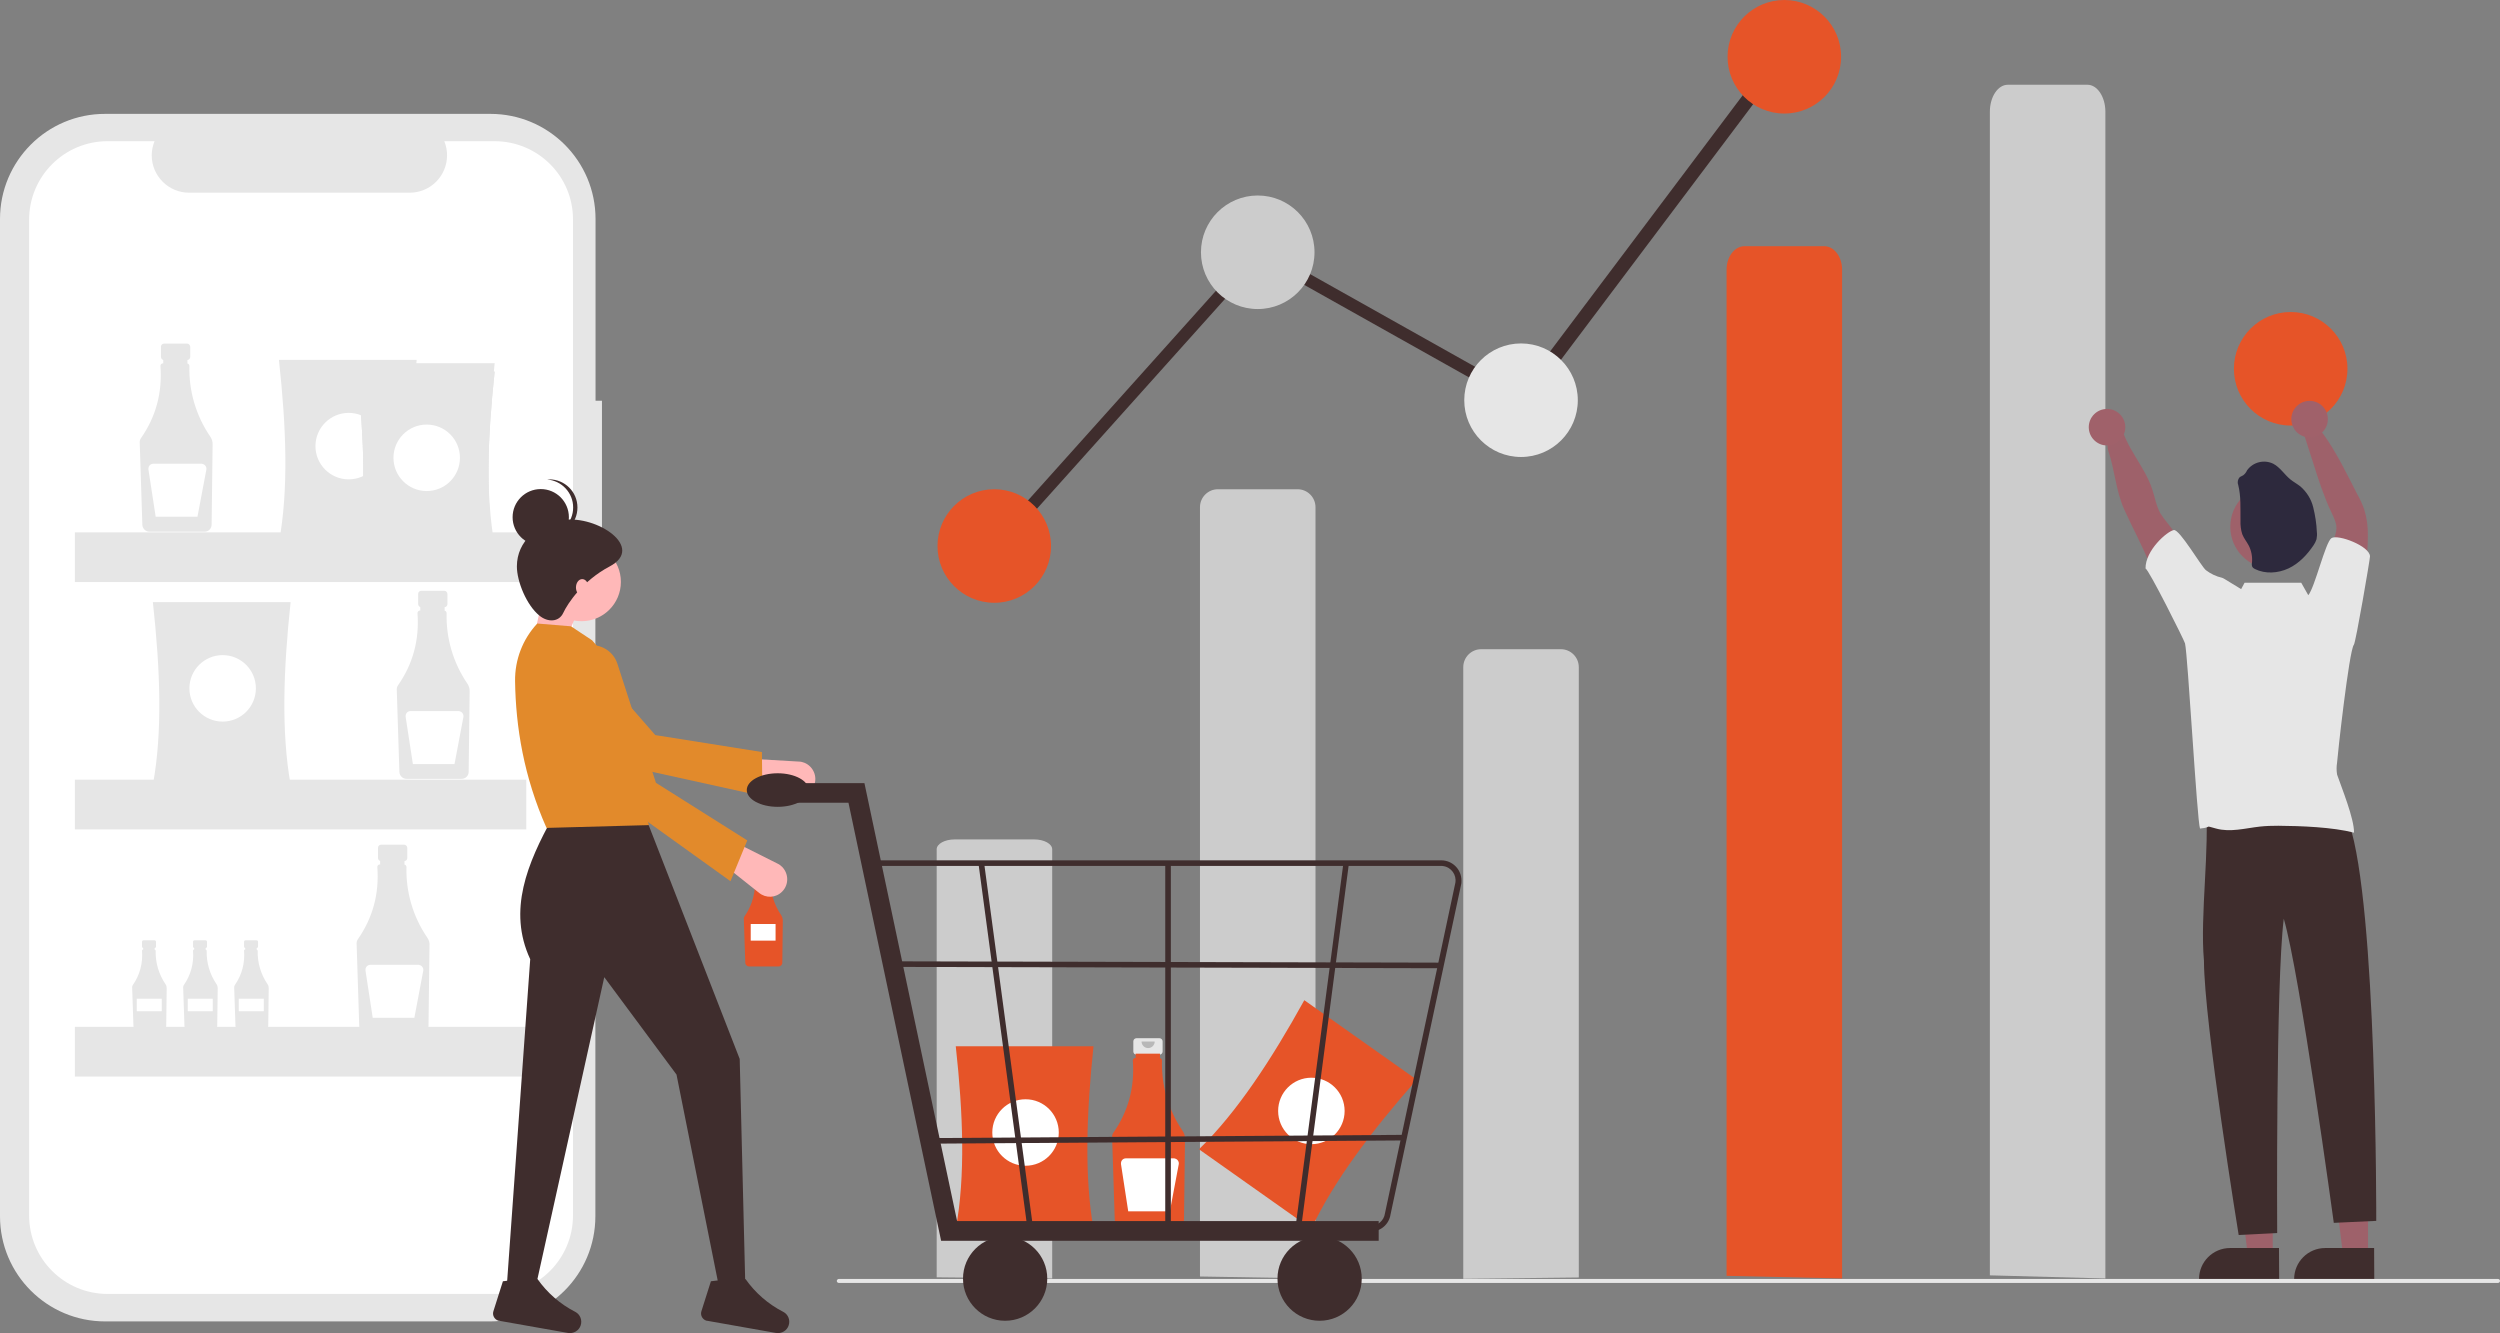 <?xml version="1.0" encoding="utf-8"?>
<!-- Generator: Adobe Illustrator 26.0.1, SVG Export Plug-In . SVG Version: 6.00 Build 0)  -->
<svg version="1.1" id="レイヤー_1" xmlns="http://www.w3.org/2000/svg" xmlns:xlink="http://www.w3.org/1999/xlink" x="0px"
	 y="0px" viewBox="0 0 1519.2 810.2" style="enable-background:new 0 0 1519.2 810.2;" xml:space="preserve">
<rect x="0" y="0" width="1519.2" height="810.2" fill="#808080" stroke="none"/>
<style type="text/css">
	.st0{fill:#9E616A;}
	.st1{fill:#3F2D2D;}
	.st2{fill:#CCCCCC;}
	.st3{fill:#E65428;}
	.st4{fill:#E6E6E6;}
	.st5{fill:#2D293D;}
	.st6{fill:#A0616A;}
	.st7{fill:#FFFFFF;}
	.st8{opacity:0.2;enable-background:new    ;}
	.st9{fill:#FFB8B8;}
	.st10{fill:#E28A2B;}
</style>
<g>
	<polygon class="st0" points="1439,763.3 1423.9,763.3 1416.7,705.1 1439,705.1 	"/>
	<path class="st1" d="M1442.8,777.9l-48.7,0v-0.6c0-10.5,8.5-18.9,18.9-18.9h0l29.7,0L1442.8,777.9z"/>
	<polygon class="st0" points="1381.1,763.3 1366,763.3 1358.9,705.1 1381.1,705.1 	"/>
	<path class="st1" d="M1385,777.9l-48.7,0v-0.6c0-10.5,8.5-18.9,18.9-18.9h0l29.7,0L1385,777.9z"/>
	<path id="ae5c11dc-7e77-468a-a39f-cc8da6ee1565-222" class="st2" d="M729.2,775.7V308.2c0-6,4.9-10.9,10.9-10.9l0,0h48.4
		c6,0,10.9,4.9,10.9,10.9l0,0l0,0v468.7L729.2,775.7z"/>
	<path id="bc696f83-47b6-45c9-967f-bb64f1f3bee5-223" class="st2" d="M889.2,777.1V405.4c0-6,4.9-10.9,10.9-10.9l0,0h48.4
		c6,0,10.9,4.9,10.9,10.9l0,0l0,0v370.9L889.2,777.1z"/>
	<path class="st1" d="M604.9,335.5c-2,0-3.7-1.7-3.7-3.7c0-0.9,0.3-1.8,0.9-2.5l162-180.7l159.4,89.5l160.4-213.3l2,11.2
		L926.3,248.2L765.6,158l-158,176.3C606.9,335.1,605.9,335.5,604.9,335.5z"/>
	<circle id="a1f8771a-4bf9-4603-9747-6ae739e4ad47" class="st3" cx="604.2" cy="331.8" r="34.5"/>
	<circle id="ffdbdf53-78c2-412f-9ede-372406e5d245" class="st2" cx="764.3" cy="153.3" r="34.5"/>
	<circle id="b7cff929-f00d-4f86-944c-e500b6ceb6ad" class="st4" cx="924.3" cy="243.2" r="34.5"/>
	<circle id="eabc0b76-6faa-4fa0-934c-daff28b491dd" class="st3" cx="1084.3" cy="34.5" r="34.5"/>
	<circle id="a7ca0488-8ee6-49e2-b245-2872b84c042e" class="st3" cx="1392" cy="224.1" r="34.5"/>
	<path id="b579ef19-595a-43de-9b6d-0ead8268ca48-224" class="st1" d="M1379.8,492.6c12.9,1.6,45.9-10.2,47.7,7.7
		c17,50,16.5,241.6,16.5,241.6l-25.8,1.2c0,0-20.7-152.2-30.4-184.8c-4.9,39.6-4,191-4,191l-23.4,1.2c0,0-21-128.9-21.1-166.7
		c-2.5-27.7,3.7-68.8,1-95.6C1353,492.3,1366.5,493.8,1379.8,492.6L1379.8,492.6z"/>
	<path id="b3465432-03e0-48eb-8016-b04aa244e72c-225" class="st2" d="M1209.2,775V67.9c0-9.1,4.9-16.4,10.9-16.4h48.4
		c6,0,10.9,7.4,10.9,16.4v709L1209.2,775z"/>
	<path id="ac7870c5-efcc-4c4b-b17f-07e0bff4d096-226" class="st0" d="M1335.9,347.6c-5.2-10.6-11.5-20.6-18.8-29.8
		c-1.5-1.8-2.9-3.7-4.2-5.7c-2.6-4.6-3.4-10-5.1-15c-4.7-14.1-16.3-25.4-19.2-40c-1-5.3-9.8,10.1-7.5,16.7
		c4.1,11.9,4.6,24.5,9.8,35.9c5.2,11.5,11.3,22.5,15.9,34.2c2.6,6.7,4.6,13.5,8.4,19.7c3.8,6.2,9.6,11.3,16.7,12.2
		c0-4.5,0.6-8.9,2-13.1C1335.4,357.9,1338.2,352.2,1335.9,347.6z"/>
	<path id="be4b35b3-6955-40b7-9549-45fdba6a2930-227" class="st0" d="M1413.4,355.6c-0.3-8.7,1-17.4,4-25.6c1.1-3.1,2.5-6.3,2.4-9.7
		c-0.2-3.1-1.6-5.9-3-8.8c-4.6-9.7-7.9-19.9-11.1-30.1l-6.2-19.3c-2-1.5,9.7-2,12.2,1.5c8.2,11.3,14.4,24.4,20.8,36.8
		c1.7,3,3.1,6,4.2,9.2c1.6,5.2,2.3,10.5,2.2,15.9c0,10.1-1.3,20.1-2.7,30.1c-0.9,6.3-2,13.1-6.8,17.2
		C1424.6,366.7,1419.7,360.5,1413.4,355.6z"/>
	<circle id="a7d383a2-21d6-4551-be8a-8c82a5e576cb" class="st0" cx="1380.8" cy="320.1" r="25.5"/>
	<path id="fb091cb1-8ad4-4d57-b74d-c940c723d6bf-228" class="st5" d="M1360.1,294.6c-0.6-1.6-0.2-3.4,0.9-4.6
		c0.6-0.5,1.5-0.7,2.2-1.2c1-0.8,1.8-1.8,2.3-3c3.6-5,10.3-6.7,15.9-4c4.2,2.2,6.8,6.6,10.5,9.6c1.9,1.5,4.1,2.7,6,4.2
		c3.8,3.3,6.6,7.7,7.8,12.7c1.2,4.9,2,9.9,2.2,14.9c0.2,1.5,0.1,3-0.2,4.5c-0.4,1.3-1,2.4-1.7,3.5c-3.9,5.8-8.9,11.2-15.3,14.2
		c-6.4,3-14.1,3.5-20.4,0.4c-0.6-0.3-1.2-0.7-1.6-1.3c-0.4-0.9-0.4-1.8-0.2-2.7c0.3-3.6-0.4-7.2-2-10.3c-1.2-2.3-2.9-4.3-3.9-6.8
		c-0.9-2.7-1.2-5.6-1.1-8.4C1361.4,309,1361.9,301.7,1360.1,294.6z"/>
	<path id="ef6ae9ea-be37-4bc6-b1be-067860dc7e9d-229" class="st2" d="M569.2,776.2V516.1c0-3.3,4.9-6,10.9-6h48.4
		c6,0,10.9,2.7,10.9,6v260.8L569.2,776.2z"/>
	<path id="b4c810f7-8361-4f56-9780-d97c96bbbba4-230" class="st4" d="M1518,779.6H509.7c-0.7,0-1.2-0.6-1.2-1.2s0.6-1.2,1.2-1.2
		H1518c0.7,0,1.2,0.6,1.2,1.2S1518.7,779.6,1518,779.6L1518,779.6z"/>
	<path id="b32730d1-ac43-40b1-a176-73e18bf362e5-231" class="st3" d="M1049.2,775.3V163.8c0-7.8,4.9-14.2,10.9-14.2h48.4
		c6,0,10.9,6.4,10.9,14.2v613.1L1049.2,775.3z"/>
	<circle class="st6" cx="1280.4" cy="259.6" r="11.1"/>
	<circle class="st6" cx="1403.5" cy="254.7" r="11.1"/>
	<path class="st4" d="M1430.4,391.8c1.1-1,9.9-52.5,9.8-53.7c-0.1-6.3-19.5-13.6-23.4-11.1c-3.7,2.4-10,29.7-14.1,34.7l-4.3-7.6
		H1364l-2.1,3.9c-4.5-2.7-8.6-5.2-10-6.1c-0.5-0.3-1-0.6-1.6-0.8c-3.6-0.8-6.9-2.4-9.8-4.6c-2.8-2.2-16-25-19.5-24.4
		c-4,0.7-17.4,12.3-17.2,23.4c1.7,0,23.7,43.9,24,45.5c1.7,6.9,7.3,107.8,9.1,112.5c8.3-0.8,1.7-2.2,9.8,0
		c8.6,2.4,17.7-0.2,26.6-1.2c3.7-0.4,7.4-0.5,11.2-0.5c13.5,0.1,32.9,0.8,46,4.2c0.1-8.6-7.5-27.2-10.3-35.3c-0.4-2.4-0.4-4.9,0-7.3
		C1420.3,460.5,1427.5,395.1,1430.4,391.8z"/>
</g>
<g>
	<path class="st4" d="M365.9,243.5h-4V133.1c0-35.3-28.6-63.9-63.9-63.9c0,0,0,0,0,0h-234C28.6,69.1,0,97.8,0,133.1c0,0,0,0,0,0v606
		c0,35.3,28.6,63.9,63.9,63.9c0,0,0,0,0,0h234c35.3,0,63.9-28.6,63.9-63.9c0,0,0,0,0,0V322.1h4V243.5z"/>
	<path class="st7" d="M300.5,85.8H270c4.7,11.6-0.8,24.8-12.4,29.6c-2.7,1.1-5.6,1.7-8.6,1.7H114.9c-12.5,0-22.7-10.2-22.7-22.7
		c0-2.9,0.6-5.8,1.7-8.6H65.4c-26.4,0-47.7,21.4-47.7,47.7l0,0v605.1c0,26.4,21.4,47.7,47.7,47.7c0,0,0,0,0,0h235.1
		c26.4,0,47.7-21.4,47.7-47.7c0,0,0,0,0,0V133.5C348.3,107.1,326.9,85.8,300.5,85.8L300.5,85.8z"/>
	<path class="st4" d="M113.7,208.8h-14c-1,0-1.9,0.8-1.9,1.9v6.2c0,1,0.8,1.9,1.9,1.9h2.3v9.2h9.4v-9.2h2.3c1,0,1.9-0.8,1.9-1.9
		v-6.2C115.5,209.6,114.7,208.8,113.7,208.8z"/>
	<path class="st4" d="M127.7,265.2c-8.6-12.6-13-27.6-12.6-42.8c0-0.7-0.5-1.4-1.2-1.5v-2.7H99.2v2.6H99c-0.8,0-1.5,0.7-1.5,1.5
		c0,0,0,0.1,0,0.1c1.2,16.3-2.8,30.9-11.8,43.8c-0.5,0.7-0.8,1.6-0.8,2.5l1.6,50.2c0.1,2.3,2,4.2,4.3,4.2h33.5
		c2.4,0,4.3-1.9,4.3-4.3l0.6-48.7C129.3,268.4,128.7,266.6,127.7,265.2z"/>
	<path class="st7" d="M122.4,281.8H93.2c-1.7,0-3,1.3-3,3c0,0.2,0,0.3,0,0.5l4.4,28.7H120l5.4-28.6c0.3-1.6-0.8-3.2-2.4-3.5
		C122.8,281.8,122.6,281.8,122.4,281.8L122.4,281.8z"/>
	<path class="st4" d="M270,359h-14c-1,0-1.9,0.8-1.9,1.9v6.2c0,1,0.8,1.9,1.9,1.9h2.3v9.2h9.4v-9.2h2.3c1,0,1.9-0.8,1.9-1.9v-6.2
		C271.8,359.8,271,359,270,359z"/>
	<path class="st4" d="M284,415.4c-8.6-12.6-13-27.6-12.6-42.8c0-0.7-0.5-1.4-1.2-1.5v-2.7h-14.8v2.6h-0.2c-0.8,0-1.5,0.7-1.5,1.5
		c0,0,0,0.1,0,0.1c1.2,16.3-2.8,30.9-11.8,43.8c-0.5,0.7-0.8,1.6-0.8,2.5l1.6,50.2c0.1,2.3,2,4.2,4.3,4.2h33.5
		c2.4,0,4.3-1.9,4.3-4.3l0.6-48.7C285.5,418.6,285,416.9,284,415.4z"/>
	<path class="st7" d="M278.7,432.1h-29.2c-1.7,0-3,1.3-3,3c0,0.2,0,0.3,0,0.5l4.4,28.7h25.3l5.4-28.6c0.3-1.6-0.8-3.2-2.4-3.5
		C279.1,432.1,278.9,432.1,278.7,432.1L278.7,432.1z"/>
	<path class="st4" d="M93.9,571.4h-6.7c-0.5,0-0.9,0.4-0.9,0.9l0,0v2.9c0,0.5,0.4,0.9,0.9,0.9h0h1.1v4.4h4.5v-4.4h1.1
		c0.5,0,0.9-0.4,0.9-0.9l0,0v-2.9C94.8,571.8,94.4,571.4,93.9,571.4L93.9,571.4z"/>
	<path class="st4" d="M100.6,598.1c-4.1-6-6.2-13.1-6-20.3c0-0.3-0.2-0.6-0.6-0.7v-1.3h-7v1.2H87c-0.4,0-0.7,0.3-0.7,0.7
		c0,0,0,0,0,0.1c0.6,7.4-1.3,14.7-5.6,20.8c-0.2,0.4-0.4,0.8-0.4,1.2l0.8,23.8c0,1.1,0.9,2,2,2H99c1.1,0,2-0.9,2-2l0.3-23.1
		C101.3,599.7,101.1,598.8,100.6,598.1z"/>
	<rect x="83.1" y="606.9" class="st7" width="15.2" height="7.6"/>
	<path class="st4" d="M124.9,571.4h-6.7c-0.5,0-0.9,0.4-0.9,0.9l0,0v2.9c0,0.5,0.4,0.9,0.9,0.9h0h1.1v4.4h4.5v-4.4h1.1
		c0.5,0,0.9-0.4,0.9-0.9l0,0v-2.9C125.8,571.8,125.4,571.4,124.9,571.4C124.9,571.4,124.9,571.4,124.9,571.4z"/>
	<path class="st4" d="M131.6,598.1c-4.1-6-6.2-13.1-6-20.3c0-0.3-0.2-0.6-0.6-0.7v-1.3h-7v1.2H118c-0.4,0-0.7,0.3-0.7,0.7
		c0,0,0,0,0,0.1c0.6,7.4-1.3,14.7-5.6,20.8c-0.2,0.4-0.4,0.8-0.4,1.2l0.8,23.8c0,1.1,0.9,2,2,2H130c1.1,0,2-0.9,2-2l0.3-23.1
		C132.3,599.7,132.1,598.8,131.6,598.1z"/>
	<rect x="114.1" y="606.9" class="st7" width="15.2" height="7.6"/>
	<path class="st4" d="M155.9,571.4h-6.7c-0.5,0-0.9,0.4-0.9,0.9l0,0v2.9c0,0.5,0.4,0.9,0.9,0.9h0h1.1v4.4h4.5v-4.4h1.1
		c0.5,0,0.9-0.4,0.9-0.9l0,0v-2.9C156.8,571.8,156.4,571.4,155.9,571.4C155.9,571.4,155.9,571.4,155.9,571.4z"/>
	<path class="st4" d="M162.6,598.1c-4.1-6-6.2-13.1-6-20.3c0-0.3-0.2-0.6-0.6-0.7v-1.3h-7v1.2H149c-0.4,0-0.7,0.3-0.7,0.7
		c0,0,0,0,0,0.1c0.6,7.4-1.3,14.7-5.6,20.8c-0.2,0.4-0.4,0.8-0.4,1.2l0.8,23.8c0,1.1,0.9,2,2,2H161c1.1,0,2-0.9,2-2l0.3-23.1
		C163.3,599.7,163.1,598.8,162.6,598.1z"/>
	<rect x="145.1" y="606.9" class="st7" width="15.2" height="7.6"/>
	<path class="st4" d="M245.6,513.3h-14c-1,0-1.9,0.8-1.9,1.9l0,0v6.2c0,1,0.8,1.9,1.9,1.9h2.3v9.2h9.4v-9.2h2.3c1,0,1.9-0.8,1.9-1.9
		v-6.2C247.4,514.1,246.6,513.3,245.6,513.3C245.6,513.3,245.6,513.3,245.6,513.3z"/>
	<path class="st4" d="M259.6,569.7c-8.6-12.6-13-27.6-12.6-42.8c0-0.7-0.5-1.4-1.2-1.5v-2.7h-14.8v2.6h-0.2c-0.8,0-1.5,0.7-1.5,1.5
		c0,0,0,0.1,0,0.1c1.2,16.3-2.8,30.9-11.8,43.8c-0.5,0.7-0.8,1.6-0.8,2.5l1.6,50.2c0.1,2.3,2,4.2,4.3,4.2h33.5
		c2.4,0,4.3-1.9,4.3-4.3l0.6-48.7C261.2,572.9,260.6,571.1,259.6,569.7z"/>
	<path class="st7" d="M254.3,586.3h-29.2c-1.7,0-3,1.3-3,3c0,0.2,0,0.3,0,0.5l4.4,28.7h25.3l5.4-28.6c0.3-1.6-0.8-3.2-2.4-3.5
		C254.7,586.3,254.5,586.3,254.3,586.3L254.3,586.3z"/>
	<path class="st4" d="M253.2,329.6h-83.7c5.9-31.6,4.5-69.8,0-110.9h83.7C248.8,259.8,247.5,298,253.2,329.6z"/>
	<circle class="st7" cx="211.9" cy="271.1" r="20.2"/>
	<path class="st4" d="M176.6,476.8H92.9c5.9-31.6,4.5-69.8,0-110.9h83.7C172.2,407,170.9,445.2,176.6,476.8z"/>
	<circle class="st7" cx="135.3" cy="418.3" r="20.2"/>
	<path class="st4" d="M300.6,336.7h-83.7c5.9-31.6,4.5-69.8,0-110.9h83.7C296.2,266.8,294.9,305,300.6,336.7z"/>
	<circle class="st7" cx="259.3" cy="278.2" r="20.2"/>
	<path class="st4" d="M300.6,331.6h-83.7c5.9-31.6,4.5-69.8,0-110.9h83.7C296.2,261.8,294.9,300,300.6,331.6z"/>
	<circle class="st7" cx="259.3" cy="273.1" r="20.2"/>
	<path class="st4" d="M300.6,336.7h-83.7c5.9-31.6,4.5-69.8,0-110.9h83.7C296.2,266.8,294.9,305,300.6,336.7z"/>
	<circle class="st7" cx="259.3" cy="278.2" r="20.2"/>
	<rect x="45.5" y="323.5" class="st4" width="274.3" height="30.2"/>
	<rect x="45.5" y="473.8" class="st4" width="274.3" height="30.2"/>
	<rect x="45.5" y="624" class="st4" width="274.3" height="30.2"/>
	<path class="st3" d="M796.9,746.7l-68.3-48.3c23-22.4,44-54.4,64-90.6l68.3,48.3C833.6,687.2,810.5,717.6,796.9,746.7z"/>
	<circle class="st7" cx="796.9" cy="675.1" r="20.2"/>
	<path class="st4" d="M467.3,526.2h-7.5c-0.5,0-1,0.4-1,1v3.3c0,0.5,0.4,1,1,1h1.2v4.9h5v-4.9h1.2c0.5,0,1-0.4,1-1v-3.3
		C468.3,526.7,467.8,526.2,467.3,526.2z"/>
	<path class="st3" d="M474.8,556.3c-4.6-6.7-6.9-14.7-6.7-22.9c0-0.4-0.3-0.7-0.6-0.8v-1.4h-7.9v1.4h-0.1c-0.4,0-0.8,0.4-0.8,0.8
		c0,0,0,0,0,0.1c0.7,8.3-1.5,16.6-6.3,23.4c-0.3,0.4-0.4,0.9-0.4,1.4l0.9,26.8c0,1.2,1.1,2.2,2.3,2.2h17.9c1.3,0,2.3-1,2.3-2.3
		l0.3-26C475.6,558.1,475.3,557.1,474.8,556.3z"/>
	<path class="st8" d="M465.7,527.3c0,1.2-1,2.1-2.1,2.1s-2.1-1-2.1-2.1"/>
	<rect x="456.2" y="561.5" class="st7" width="15.1" height="10.1"/>
	<path class="st4" d="M704.6,630.9h-14c-1,0-1.9,0.8-1.9,1.9v6.2c0,1,0.8,1.9,1.9,1.9h2.3v9.2h9.4v-9.2h2.3c1,0,1.9-0.8,1.9-1.9l0,0
		v-6.2C706.5,631.7,705.6,630.9,704.6,630.9z"/>
	<path class="st3" d="M718.7,687.3c-8.6-12.6-13-27.6-12.6-42.8c0-0.7-0.5-1.4-1.2-1.5v-2.7h-14.8v2.6h-0.2c-0.8,0-1.5,0.7-1.5,1.5
		l0,0c0,0,0,0.1,0,0.1c1.2,16.3-2.8,30.9-11.8,43.8c-0.5,0.7-0.8,1.6-0.8,2.5l1.6,50.2c0.1,2.3,2,4.2,4.3,4.2h33.5
		c2.4,0,4.3-1.9,4.3-4.3l0.6-48.7C720.2,690.5,719.7,688.8,718.7,687.3z"/>
	<path class="st8" d="M701.7,632.9c0,2.2-1.8,4-4,4s-4-1.8-4-4"/>
	<path class="st7" d="M713.4,703.9h-29.2c-1.7,0-3,1.3-3,3c0,0.2,0,0.3,0,0.5l4.4,28.7h25.3l5.4-28.6c0.3-1.6-0.8-3.2-2.4-3.5
		C713.7,703.9,713.5,703.9,713.4,703.9L713.4,703.9z"/>
	<path class="st3" d="M664.5,746.7h-83.7c5.9-31.6,4.5-69.8,0-110.9h83.7C660.2,676.8,658.9,715,664.5,746.7z"/>
	<circle class="st7" cx="623.2" cy="688.2" r="20.2"/>
	<polygon class="st9" points="322.2,397.6 341,395.9 353,366.9 331.6,354.9 	"/>
	<path class="st9" d="M494.7,477.3L494.7,477.3c2.2-5.4-0.5-11.6-5.9-13.8c-1.1-0.4-2.2-0.7-3.3-0.7l-29.2-1.7l-4.3,14.3l30,8.2
		C487.2,485,492.7,482.3,494.7,477.3z"/>
	<path class="st10" d="M463.3,483.8L463,457l-64.8-10.3l-49.9-57.2c-5.4-6.2-14.5-7.4-21.3-2.9l0,0c-7.5,5-9.6,15.1-4.7,22.6
		c0.5,0.8,1.1,1.6,1.8,2.3l41.2,50.7L463.3,483.8z"/>
	<path class="st1" d="M307.7,785.3h17.1l42.4-191.5l43.9,59.2L436.7,781h16.2l-3.4-137.5l-57.2-146.9h-56.4
		c-15.4,27.9-27.5,56.6-13.7,86.3L307.7,785.3z"/>
	<path class="st1" d="M426.2,796.9c-0.7,2.3,0.6,4.8,2.9,5.6c0.2,0.1,0.4,0.1,0.6,0.1l41.8,7.4c3.4,0.6,6.8-1.4,7.8-4.7l0,0
		c1-3.2-0.4-6.6-3.3-8.1c-9.2-4.7-17.1-11.6-23-20c-4.6,4.3-9.7,3.9-15.2,0.7l-5.8,0.7L426.2,796.9z"/>
	<path class="st1" d="M299.8,796.9c-0.7,2.3,0.6,4.8,2.9,5.6c0.2,0.1,0.4,0.1,0.6,0.1l41.8,7.4c3.4,0.6,6.8-1.4,7.8-4.7l0,0
		c1-3.2-0.4-6.6-3.3-8.1c-9.2-4.7-17.1-11.6-23-20c-4.6,4.3-9.7,3.9-15.2,0.7l-5.8,0.7L299.8,796.9z"/>
	<circle class="st9" cx="353.4" cy="353.6" r="23.9"/>
	<path class="st10" d="M332.1,503.1l62.3-1.7l-18.3-57.6c11.4-18.2-0.1-36.5-16.3-54.7l-12.8-8.5l-20.5-1.7l0,0
		c-8.9,9.5-13.7,22.1-13.5,35.1C313.4,441.7,318.3,472,332.1,503.1z"/>
	<path class="st9" d="M475.3,541.8L475.3,541.8c4.1-4.1,4.1-10.8,0-15c-0.8-0.8-1.7-1.5-2.8-2l-26.1-13.1l-9.6,11.4l24.4,19.4
		C465.4,546,471.5,545.7,475.3,541.8z"/>
	<path class="st10" d="M443.9,535.5l10.2-24.8l-55.5-35l-23.4-72.3c-2.5-7.8-10.4-12.5-18.4-11.1l0,0c-8.9,1.6-14.8,10.1-13.2,19
		c0.2,1,0.4,1.9,0.8,2.8l17.9,62.8L443.9,535.5z"/>
	<path class="st1" d="M314.1,344.2c0,9.3,6,23.7,13.7,29.9c5.1,4.2,11.9,4,14.5-1.7c2.7-5.8,11.9-19.6,28.2-28.2
		c21.7-11.5-7.7-31.2-28.2-28.2C326.9,318.3,314.1,328.7,314.1,344.2z"/>
	<circle class="st1" cx="328.6" cy="314.3" r="17.1"/>
	<path class="st1" d="M348.3,308.4c0-8.9-6.9-16.3-15.8-17c0.4,0,0.8-0.1,1.3-0.1c9.4,0,17.1,7.6,17.1,17.1s-7.6,17.1-17.1,17.1
		c-0.4,0-0.9,0-1.3-0.1C341.4,324.7,348.3,317.3,348.3,308.4z"/>
	<ellipse class="st9" cx="353.8" cy="357" rx="3.8" ry="5.1"/>
	<polygon class="st1" points="837.8,754 571.9,754 515.6,487.8 467.5,487.8 467.5,475.9 525.3,475.9 581.6,742 837.8,742 	"/>
	<circle class="st1" cx="610.8" cy="777" r="25.6"/>
	<circle class="st1" cx="801.9" cy="777" r="25.6"/>
	<path class="st1" d="M832.9,748.4H574.2l-45.6-225.6h347.2c6.8,0,12.3,5.5,12.3,12.3c0,0.6,0,1.3-0.1,1.9L845,738
		C844.1,744,839,748.4,832.9,748.4z M577,744.9h255.9c4.4,0,8.1-3.2,8.7-7.5l42.8-201c0.8-4.8-2.5-9.4-7.4-10.1
		c-0.5-0.1-0.9-0.1-1.4-0.1h-343L577,744.9z"/>
	<polygon class="st1" points="624.5,747.6 594.6,524.8 598,524.2 627.9,747.1 	"/>
	<polygon class="st1" points="790.7,745.9 787.3,745.4 816.4,524.2 819.7,524.8 	"/>
	<rect x="708.1" y="524.5" class="st1" width="3.4" height="222.8"/>
	
		<rect x="709.5" y="421.2" transform="matrix(2.421344e-03 -1 1 2.421344e-03 123.11 1296.062)" class="st1" width="3.4" height="330.3"/>
	
		<rect x="562.8" y="690.6" transform="matrix(1 -6.835703e-03 6.835703e-03 1 -4.716 4.855)" class="st1" width="290.2" height="3.4"/>
	<ellipse class="st1" cx="472.6" cy="480.1" rx="18.8" ry="10.2"/>
</g>
</svg>
